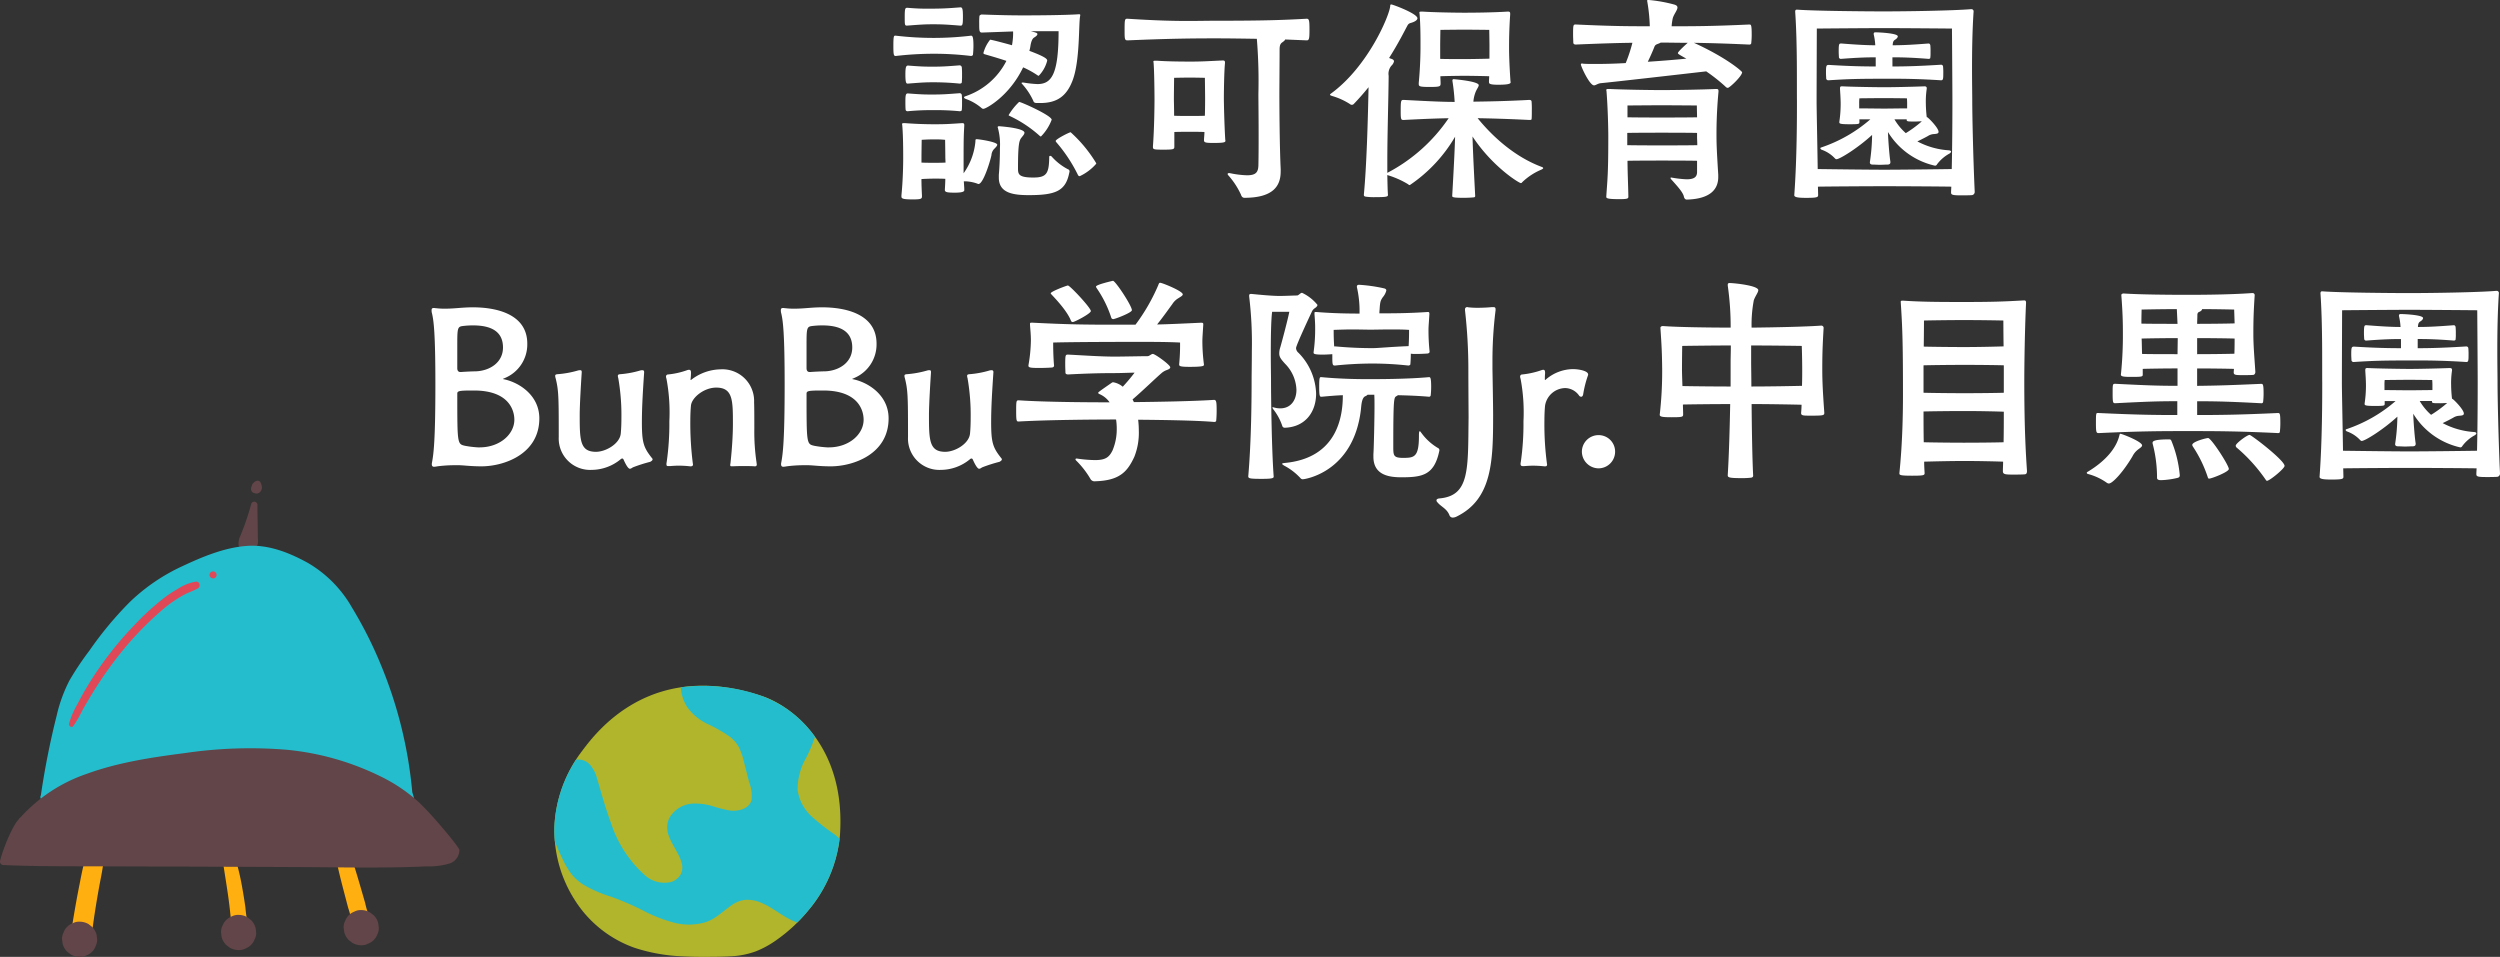 <svg xmlns="http://www.w3.org/2000/svg" xmlns:xlink="http://www.w3.org/1999/xlink" width="425.996" height="163.048" viewBox="0 0 425.996 163.048">
  <rect x="0" y="0" width="425.996" height="163.048" fill="#333333" stroke="none"/>
  <defs>
    <clipPath id="clip-path">
      <rect id="長方形_166" data-name="長方形 166" width="78.285" height="81.139" fill="none"/>
    </clipPath>
    <clipPath id="clip-path-2">
      <rect id="長方形_167" data-name="長方形 167" width="48.754" height="46.203" transform="translate(0 0)" fill="none"/>
    </clipPath>
  </defs>
  <g id="グループ_622" data-name="グループ 622" transform="translate(-709.545 -234.688)">
    <path id="パス_21800" data-name="パス 21800" d="M-73.188-13.756c2.812,0,4.484-1.14,5.51-3.876,1.292-3.42.988-9.728,1.292-11.02v-.114c0-.076-.038-.114-.152-.114h-.152c-2.2.152-6.84.19-9.044.19-1.52,0-3.23,0-7.448-.152-.114,0-.38.152-.38.266a11.851,11.851,0,0,0-.038,1.254c0,1.178,0,1.558.456,1.558l5.32-.19a11.155,11.155,0,0,1-.152,2.128c0,.076-.038.152-.038.228-.076-.038-3.42-.95-3.724-.95a6.2,6.2,0,0,0-1.14,2.242c0,.114.038.19.19.228.342.114,1.9.532,3.724,1.14a12.141,12.141,0,0,1-7.03,6.042c-.114.038-.19.114-.19.19s.114.19.342.266a8.613,8.613,0,0,1,2.622,1.52.464.464,0,0,0,.342.152c.418,0,4.408-2.128,6.764-7.068a15.242,15.242,0,0,1,2.356,1.292.748.748,0,0,0,.3.152,5.7,5.7,0,0,0,1.444-2.584c0-.266-.19-.608-3.04-1.672a5.276,5.276,0,0,0,.19-.874c.114-.684.3-1.216.646-1.406.3-.19.532-.38.532-.57s-.114-.228-1.1-.494h4.712c0,7.41-1.216,9.006-3.61,9.006a18.441,18.441,0,0,1-2.394-.266h-.114c-.114,0-.19.038-.19.076,0,.076.038.114.114.19a11.182,11.182,0,0,1,1.9,2.888c.076.266.3.342.608.342ZM-86.146.76l-.076-1.178A6.545,6.545,0,0,1-83.866,0a.228.228,0,0,0,.152.038c.76,0,1.9-3.534,2.2-4.9a1.707,1.707,0,0,1,.456-1.064c.266-.266.532-.532.532-.722,0-.494-3.154-.95-3.534-.95-.152,0-.19.076-.19.456A11.066,11.066,0,0,1-86.26-1.786V-4.1c0-3.99.038-4.332.114-5.776v-.152c0-.19-.076-.3-.3-.3h-.114c-2.28.152-2.812.19-4.6.19-1.862,0-3.572-.076-5.054-.19h-.228c-.228,0-.3.038-.3.19a2.143,2.143,0,0,1,.038.266c.152,1.824.152,4.408.152,5.586,0,.95-.038,3.648-.3,6.27v.152c0,.342.076.532,1.9.532,1.558,0,1.6-.114,1.6-.608C-93.4,1.1-93.442.114-93.442-.8c.532-.038,1.52-.076,2.242-.076.608,0,1.292,0,1.824.038,0,.57-.038,1.178-.076,1.824v.076c0,.38.418.456,1.71.456,1.6,0,1.6-.3,1.6-.456Zm5.89-1.786c0,2.66,2.546,2.964,5.13,2.964,4.6,0,6.27-.722,6.878-3.838a.482.482,0,0,0,.038-.228.353.353,0,0,0-.266-.342A9.636,9.636,0,0,1-71.25-4.636a.345.345,0,0,0-.266-.114c-.076,0-.152.038-.152.19-.038,2.774-.418,3.5-2.7,3.5-2.546,0-2.622-.57-2.622-1.6,0-4.218.228-4.712.57-5.168.266-.342.532-.608.532-.874,0-.114-.038-.76-4.294-1.1-.19,0-.266.038-.266.152a.287.287,0,0,0,.038.152,11.015,11.015,0,0,1,.342,3.458c0,2.014-.114,3.724-.19,4.522Zm-17.67-24.206c-.228,0-.3.152-.3,1.748s.076,1.71.418,1.71a56.3,56.3,0,0,1,6.5-.38,52.7,52.7,0,0,1,6.308.38c.114,0,.342-.076.342-.266.038-.38.076-.912.076-1.444,0-1.558-.152-1.748-.418-1.748a53.827,53.827,0,0,1-6.308.38,55.174,55.174,0,0,1-6.5-.38Zm11.134-1.71c.342,0,.418-.152.418-1.52,0-1.254-.076-1.6-.418-1.6-2.432.19-3.268.228-5.624.228-.8,0-1.634,0-3.42-.152-.38,0-.456.114-.456,1.558,0,1.33,0,1.482.38,1.482,2.47-.19,3.078-.228,4.484-.228C-89.87-27.17-89.186-27.132-86.792-26.942Zm-8.93,6.8c-.38,0-.456.38-.456,1.558,0,1.368.152,1.52.38,1.52,2.432-.19,3-.228,4.37-.228a44.9,44.9,0,0,1,4.522.228c.076,0,.342-.038.342-.228a12.23,12.23,0,0,0,.038-1.254,12.639,12.639,0,0,0-.038-1.292.4.4,0,0,0-.342-.342c-2.394.19-3.192.228-4.522.228C-92.644-19.95-93.29-19.95-95.722-20.14Zm0,4.75c-.342,0-.456.114-.456,1.33,0,.494,0,1.064.038,1.406,0,.266.266.3.342.3a42.942,42.942,0,0,1,4.37-.19,42.93,42.93,0,0,1,4.522.19c.076,0,.342-.038.342-.228a11.092,11.092,0,0,0,.038-1.216,12.639,12.639,0,0,0-.038-1.292.364.364,0,0,0-.342-.342c-2.394.19-3.192.228-4.522.228C-92.644-15.2-93.29-15.2-95.722-15.39ZM-63.65-3.42a.642.642,0,0,0-.076-.19A23.366,23.366,0,0,0-68.02-8.778c-.228,0-2.546,1.178-2.546,1.482a.328.328,0,0,0,.114.228,26,26,0,0,1,3.686,5.586.338.338,0,0,0,.3.19A8.465,8.465,0,0,0-63.65-3.42Zm-9.424-4.636a8.2,8.2,0,0,0,1.824-2.85c0-.722-5.206-3.04-5.548-3.04A10.539,10.539,0,0,0-78.584-11.7c0,.076.114.114.266.19A20.808,20.808,0,0,1-73.3-8.17.328.328,0,0,0-73.074-8.056ZM-89.338-3.61c-.57.038-1.368.038-1.9.038-.646,0-1.672,0-2.2-.038v-.722c0-1.064.038-3.154.038-3.154s.95-.076,2.166-.076a16.493,16.493,0,0,1,1.824.076s.038,2.28.038,3.078Zm57.114,1.178c-.19-3.876-.228-10.716-.228-12.92,0-.874.038-5.472.038-7.41,0-.722.076-1.064.456-1.33.266-.19.456-.342.494-.494l3.686.152c.418,0,.456-.38.456-1.862,0-1.6-.076-1.824-.494-1.824-4.066.228-7.334.342-15.542.342-1.52,0-2.964.038-4.6.038-2.622,0-5.7-.076-10.374-.38-.456,0-.494.076-.494,1.938,0,1.482,0,1.748.494,1.748,7.144-.3,10.944-.342,14.972-.342,2.318,0,4.446.038,7.068.076a88.061,88.061,0,0,1,.266,9.348c0,1.254.038,3.8.038,7.03,0,1.6,0,3.382-.038,5.206-.038,1.14-.418,1.672-1.938,1.672a16.175,16.175,0,0,1-2.812-.342c-.076,0-.152-.038-.228-.038-.152,0-.266.076-.266.152s.038.114.076.19a13.228,13.228,0,0,1,2.2,3.344c.114.38.342.532.57.532,5.054,0,6.194-2.128,6.194-4.484ZM-50.35-8.816c.684-.038,1.862-.038,2.66-.038s1.862,0,2.47.038c0,.494-.076.988-.076,1.406,0,.38.266.456,1.6.456,1.862,0,2.052-.114,2.052-.38,0-.076-.038-.19-.038-.3-.152-2.584-.228-6.118-.228-6.916,0-.874.038-4.484.19-6v-.114c0-.228-.076-.342-.342-.342h-.114c-2.47.114-3.458.19-5.434.19-2.052,0-4.142-.038-5.738-.152h-.228c-.266,0-.342.038-.342.152,0,.076.038.152.038.266.114,1.444.152,5.016.152,6.232,0,.836-.038,4.94-.266,7.9v.152c0,.418.152.456,1.786.456,1.786,0,1.862-.076,1.862-.532Zm5.206-2.774c-.646.038-1.862.038-2.584.038s-1.938,0-2.66-.038c0-1.33-.038-2.432-.038-2.812,0-.95.038-3.648.038-3.648s1.33-.038,2.66-.038,2.584.038,2.584.038.038,2.85.038,3.572C-45.106-14.174-45.106-13-45.144-11.59ZM-18.05,1.938c0,.152.114.228.342.266A10.5,10.5,0,0,0-16,2.28c1.786,0,2.052-.076,2.052-.38-.076-.988-.076-2.128-.114-3.382A15,15,0,0,1-10.526.076a.454.454,0,0,0,.3.152A25.358,25.358,0,0,0-2.508-8.018C-2.584-5.472-2.774-1.9-3,2.052c0,.228.076.342,1.938.342.684,0,1.368-.038,1.71-.076.152,0,.266-.076.266-.228-.152-3-.38-7.3-.456-10.146C3.8-2.964,8.36-.114,8.7-.114A.275.275,0,0,0,8.93-.266a10.6,10.6,0,0,1,3.23-2.128c.228-.114.342-.19.342-.266s-.076-.152-.3-.228C6.954-4.864,3.154-8.93,1.33-11.172c2.242.038,5.016.114,8.816.3.152,0,.38,0,.38-.152.038-.266.038-.874.038-1.482a14.382,14.382,0,0,0-.038-1.482c0-.19-.152-.3-.38-.3-4.18.228-7.258.266-9.538.3A5.664,5.664,0,0,1,.95-15.542c.228-.608.57-.988.57-1.254,0-.684-4.256-1.026-4.256-1.026a.2.2,0,0,0-.228.228v.076a34.3,34.3,0,0,1,.38,3.572c-2.052,0-4.37-.114-8.7-.342-.456,0-.494.114-.494,2.014,0,1.33.076,1.406.494,1.406,3.572-.19,5.814-.266,7.676-.3a28.636,28.636,0,0,1-10.45,9.31V-3.8c0-4.712.19-10.222.228-14.592a2.106,2.106,0,0,1,.494-1.748,1.45,1.45,0,0,0,.418-.722c0-.152-.114-.3-.418-.418a2.887,2.887,0,0,1-.418-.152c1.634-2.584,2.7-4.75,3.078-5.434.266-.532.456-.456.95-.646.532-.19.8-.456.8-.684,0-.8-4.218-2.356-4.446-2.356-.152,0-.19.076-.19.228-.076,1.558-3.762,10.336-10.07,14.934-.114.076-.19.152-.19.228s.114.114.3.19a11.534,11.534,0,0,1,3.116,1.406.431.431,0,0,0,.3.114.464.464,0,0,0,.342-.152q1.311-1.368,2.508-2.85c-.114,5.89-.342,13.528-.8,18.316ZM3.268-17.328c0,.228,0,.456,1.558.456,1.824,0,2.128-.19,2.128-.418,0-.076-.038-.19-.038-.342-.19-2.812-.228-4.56-.228-5.472,0-1.026,0-3,.19-5.738v-.152c0-.228-.076-.342-.342-.342H6.422c-2.432.152-5.4.19-7.3.19-1.976,0-5.548-.076-7.144-.19h-.228c-.266,0-.342.038-.342.19,0,.076.038.19.038.3.152,1.938.152,3.686.152,5.51,0,.988-.038,3.458-.3,6.156v.152c0,.418.076.532,1.824.532,1.786,0,1.9-.076,1.9-.608,0-.418-.038-.836-.038-1.216.95-.038,3.192-.076,4.1-.076s3.23.038,4.218.076c0,.3-.038.608-.038.912Zm.076-3.99c-.988.038-3.5.076-4.294.076s-3.154,0-4.1-.038v-2.09c0-1.1.038-2.85.038-2.85s2.774-.038,4.066-.038,4.256.038,4.256.038.038,1.938.038,2.774ZM42.332-1.52c-.266-4.294-.3-5.32-.3-6.992,0-1.33.038-3.914.342-7.182v-.114c0-.228-.076-.342-.342-.342h-.114c-2.394.114-7.334.19-9.2.19-1.938,0-6.726-.076-8.892-.19H23.6c-.266,0-.342.038-.342.19,0,.076.038.152.038.266.228,2.85.3,6.46.3,7.6,0,6.612-.152,7.3-.342,10.26v.076c0,.266.38.38,2.28.38,1.368,0,1.482-.114,1.482-.418C26.98.038,26.9-1.14,26.866-3.914c1.938-.038,5.054-.038,5.814-.038.874,0,4.484,0,6.042.038v1.9c0,.836-.456,1.254-1.786,1.254a18.121,18.121,0,0,1-2.394-.266c-.076,0-.152-.038-.228-.038s-.114.038-.114.076a.328.328,0,0,0,.114.228c.8.912,2.014,2.166,2.166,2.964.076.342.266.494.494.494,4.18-.114,5.358-1.9,5.358-3.838ZM40.28-19.152a29.525,29.525,0,0,1,3.268,2.584.585.585,0,0,0,.418.228c.3,0,2.432-2.014,2.432-2.66,0-.152-2.622-2.47-8.208-5.016,2.508.038,5.434.114,9.424.3.228,0,.342-.114.342-.266a12.4,12.4,0,0,0,.076-1.406c0-1.748-.114-1.748-.418-1.748-6.422.3-9.69.3-13.224.3a9.084,9.084,0,0,1,.19-1.368c.19-.684.8-1.368.8-1.824,0-.228-.152-.38-.494-.494a24.913,24.913,0,0,0-4.484-.8c-.114,0-.19.038-.19.152a1.646,1.646,0,0,1,.038.19,29.559,29.559,0,0,1,.418,4.142c-3.344,0-6.27,0-12.578-.3-.456,0-.494,0-.494,1.71,0,.57.038,1.14.038,1.406.038.228.19.3.456.3,4.408-.19,7.182-.266,9.614-.3a25.837,25.837,0,0,1-1.14,3.458c-1.938.114-3.724.152-5.206.152-.722,0-1.406,0-1.938-.038-.114,0-.19-.038-.266-.038-.152,0-.228.038-.228.152,0,.342,1.482,3.572,2.242,3.572.3,0,.646-.342,1.216-.38C23.674-17.252,37.316-18.81,40.28-19.152ZM38.722-7.866c0,.228.038.646.038,1.292-1.6.038-5.358.038-6.118.038-.684,0-3.876,0-5.814-.038v-2.09C28.614-8.7,31.844-8.7,32.642-8.7c.874,0,4.522,0,6.08.038Zm0-3.458c-1.6.038-5.32.038-6.08.038-.722,0-3.952,0-5.776-.038v-2.014s4.522-.038,5.776-.038,6.042.038,6.042.038Zm-6-12.73c1.444,0,2.85.038,4.408.038-.038.038-1.672,1.482-1.672,1.748,0,.114,0,.152,1.444.95-1.9.19-4.256.38-6.574.532.494-1.026.874-1.9,1.14-2.584.152-.342.38-.38.646-.494a2.212,2.212,0,0,0,.418-.19ZM59.318.494c2.7-.038,8.816-.076,11.324-.076,2.66,0,9.12.038,11.4.076,0,.3-.038.646-.038.95,0,.418.114.532,1.71.532.646,0,1.33,0,1.862-.038a.548.548,0,0,0,.456-.57c-.266-5.89-.418-13.034-.418-15.466,0-1.178-.038-3.116-.038-5.434,0-2.926.038-6.422.266-9.8a.366.366,0,0,0-.38-.418h-.076c-3.154.266-11.248.38-14.782.38-3.23,0-11.894-.076-14.858-.3h-.038c-.228,0-.266.19-.266.342.38,5.51.266,12.236.3,15.238,0,2.774,0,9.842-.456,16.036,0,.342.57.456,2.014.456,1.938,0,2.052-.114,2.052-.494Zm22.8-3c-2.2.038-8.816.114-11.514.114-2.546,0-8.664-.076-11.324-.114-.076-5.206-.19-10.26-.19-11.476,0-2.318.038-12.464.038-12.464s8.436-.076,11.476-.076,11.552.076,11.552.076.076,9.918.076,12.274C82.232-13.034,82.232-7.448,82.118-2.508ZM71.668-3.724c-.19-1.178-.38-3.838-.418-5.092a12.612,12.612,0,0,0,8.018,5.738.375.375,0,0,0,.342-.228,6.461,6.461,0,0,1,2.166-1.862c.152-.114.228-.228.228-.3q0-.171-.342-.228a13.191,13.191,0,0,1-5.4-1.52c.722-.342,1.444-.722,1.786-.912a2.078,2.078,0,0,1,1.064-.342c.456-.038.76-.076.76-.38,0-.684-1.824-2.508-1.976-2.508h-.038a21.528,21.528,0,0,1-.152-2.318,14.323,14.323,0,0,1,.152-2.508V-16.3c0-.152-.076-.3-.38-.3-2.014.076-5.244.152-6.8.152-1.6,0-5.852-.076-7.144-.152h-.114c-.3,0-.342.076-.342.456.038.646.114,1.634.114,2.546a20.693,20.693,0,0,1-.228,3.04v.076c0,.228.114.342,1.71.342,1.672,0,1.71-.038,1.71-.38v-.456h1.862a24.706,24.706,0,0,1-8.36,4.788c-.114.038-.152.076-.152.152s.076.152.19.228A5.649,5.649,0,0,1,62.168-4.37c.114.114.19.19.3.19.57,0,3.686-1.938,6.08-4.142a33.139,33.139,0,0,1-.38,4.636v.076c0,.19.152.342.456.342.38,0,.8.038,1.254.038s.912-.038,1.292-.038.494-.19.494-.38Zm.342-17.822c1.6,0,3.306.038,6.156.266.114,0,.3-.038.3-.19a5.918,5.918,0,0,0,.038-.912A10.733,10.733,0,0,0,78.47-23.6c-.038-.19-.152-.3-.3-.3-2.926.228-4.522.3-6.118.3.038-.57.114-.76.418-.95.19-.114.456-.342.456-.57,0-.532-3.192-.684-3.838-.684a.24.24,0,0,0-.266.266v.076a10.47,10.47,0,0,1,.266,1.862c-1.368,0-2.926-.076-5.776-.3-.38,0-.456,0-.456,1.368,0,.418.038.8.038.988a.325.325,0,0,0,.342.266c2.888-.228,4.484-.266,5.928-.266v1.558c-1.938,0-4.332-.038-7.98-.266-.456,0-.494.152-.494,1.368,0,.38.038.8.038.988a.366.366,0,0,0,.38.266c3.534-.228,4.9-.266,10.944-.266,2.128,0,4.75.038,8.246.266.342,0,.38-.228.38-1.1a11.121,11.121,0,0,0-.038-1.254.333.333,0,0,0-.342-.3c-3.61.228-6.08.3-8.284.3Zm2.508,8.7c-.874,0-3.23.038-3.914.038s-3.306-.038-4.256-.038v-.8a6.688,6.688,0,0,1,.038-.912s3.154-.038,4.218-.038,3.876.038,3.876.038.038.342.038.874Zm-.076,1.976c0,.266.228.266,1.444.266.418,0,.836-.038,1.14-.038A19.7,19.7,0,0,1,74.29-8.626a9.619,9.619,0,0,1-1.938-2.356h2.09Zm-246.6,58.83c.988.038,1.976.19,3.762.19,3.724,0,9.842-2.014,9.842-8.17,0-3.952-3.458-6.118-5.966-6.65-.152-.038-.228-.038-.228-.076s.114-.038.228-.114a6.2,6.2,0,0,0,3.914-5.89c0-4.978-5.13-6.194-9.272-6.194-1.786,0-3.078.228-4.636.228a11.767,11.767,0,0,1-1.6-.076c-.152,0-.266-.038-.38-.038-.3,0-.418.076-.418.38a1.7,1.7,0,0,0,.038.418c.342,1.33.608,3.686.608,12.274,0,9.5-.3,11.742-.57,13.224a1.309,1.309,0,0,0-.038.342c0,.3.152.418.38.418a3.952,3.952,0,0,0,.57-.076,23.041,23.041,0,0,1,2.888-.19Zm3.154-3.04a16.683,16.683,0,0,1-2.2-.266c-1.33-.3-1.33-.3-1.33-8.892,0-.456.342-.532,2.546-.532h.3c5.966,0,6.878,3.382,6.878,4.978,0,2.47-2.47,4.712-5.928,4.712Zm-3-12.844c-.456,0-.532-.38-.532-.646V27.48c0-2.774.038-3.116.874-3.23a13.817,13.817,0,0,1,1.824-.114c3.914,0,5.092,1.672,5.092,3.762,0,2.584-2.28,3.99-4.674,4.066-.57,0-2.052.076-2.432.114Zm31.312.038c0-.266-.114-.342-.3-.342a1.309,1.309,0,0,0-.342.038,16.353,16.353,0,0,1-3.5.646c-.266.038-.342.114-.342.3a1.673,1.673,0,0,0,.076.38,36.668,36.668,0,0,1,.532,6.84c0,.95-.038,1.862-.114,2.622-.19,1.71-2.546,3.078-4.218,3.078-2.736,0-2.774-1.976-2.774-6.27,0-1.9.266-6.08.342-7.22v-.114c0-.228-.076-.3-.266-.3a1.309,1.309,0,0,0-.342.038,16.979,16.979,0,0,1-3.572.646c-.266.038-.342.114-.342.3a1.672,1.672,0,0,0,.076.38c.494,1.938.532,3.154.532,9.006v1.026a5.349,5.349,0,0,0,5.624,5.586,7.836,7.836,0,0,0,4.9-1.786.454.454,0,0,1,.3-.152c.114,0,.152.076.228.19.114.266.684,1.558,1.064,1.558.152,0,.266-.076.494-.228a24.759,24.759,0,0,1,2.964-.95c.228-.114.418-.266.418-.418a.328.328,0,0,0-.114-.228c-1.444-1.824-1.71-2.66-1.71-6.156,0-2.66.19-5.51.38-8.4Zm18.848,16.036c.228,0,.342-.076.342-.342,0-.076-.038-.19-.038-.3a35.446,35.446,0,0,1-.38-5.662c0-1.824,0-3.724-.038-4.6a5.4,5.4,0,0,0-5.7-5.624,8.382,8.382,0,0,0-5.016,1.786.133.133,0,0,0-.076.038c-.038,0-.038-.038-.038-.076a10.754,10.754,0,0,0,.076-1.178c0-.38-.114-.494-.342-.494a1.109,1.109,0,0,0-.342.076,13.463,13.463,0,0,1-3.23.722.345.345,0,0,0-.342.38,1.109,1.109,0,0,0,.076.342,30.974,30.974,0,0,1,.494,7.258,45.78,45.78,0,0,1-.456,6.954,1.426,1.426,0,0,0-.038.38c0,.266.114.3.342.3h.228c.494-.038,1.026-.076,1.482-.076a18.29,18.29,0,0,1,1.976.114h.114c.228,0,.38-.076.38-.342,0-.076-.038-.152-.038-.228a54.31,54.31,0,0,1-.418-7.182c0-.95.038-1.862.114-2.622.152-1.368,2.242-3.04,4.294-3.04,2.85,0,2.85,2.166,2.85,6.232,0,3.078-.418,6.65-.418,6.688a.944.944,0,0,0-.038.3c0,.152.076.19.266.19h.3c.494-.038,1.14-.038,1.786-.038s1.254,0,1.71.038Zm9.2-.19c.988.038,1.976.19,3.762.19,3.724,0,9.842-2.014,9.842-8.17,0-3.952-3.458-6.118-5.966-6.65-.152-.038-.228-.038-.228-.076s.114-.038.228-.114a6.2,6.2,0,0,0,3.914-5.89c0-4.978-5.13-6.194-9.272-6.194-1.786,0-3.078.228-4.636.228a11.768,11.768,0,0,1-1.6-.076c-.152,0-.266-.038-.38-.038-.3,0-.418.076-.418.38a1.7,1.7,0,0,0,.038.418c.342,1.33.608,3.686.608,12.274,0,9.5-.3,11.742-.57,13.224a1.309,1.309,0,0,0-.038.342c0,.3.152.418.38.418a3.952,3.952,0,0,0,.57-.076,23.042,23.042,0,0,1,2.888-.19Zm3.154-3.04a16.683,16.683,0,0,1-2.2-.266c-1.33-.3-1.33-.3-1.33-8.892,0-.456.342-.532,2.546-.532h.3c5.966,0,6.878,3.382,6.878,4.978,0,2.47-2.47,4.712-5.928,4.712Zm-3-12.844c-.456,0-.532-.38-.532-.646V27.48c0-2.774.038-3.116.874-3.23a13.817,13.817,0,0,1,1.824-.114c3.914,0,5.092,1.672,5.092,3.762,0,2.584-2.28,3.99-4.674,4.066-.57,0-2.052.076-2.432.114Zm31.312.038c0-.266-.114-.342-.3-.342a1.309,1.309,0,0,0-.342.038,16.353,16.353,0,0,1-3.5.646c-.266.038-.342.114-.342.3a1.672,1.672,0,0,0,.076.38,36.667,36.667,0,0,1,.532,6.84c0,.95-.038,1.862-.114,2.622-.19,1.71-2.546,3.078-4.218,3.078-2.736,0-2.774-1.976-2.774-6.27,0-1.9.266-6.08.342-7.22v-.114c0-.228-.076-.3-.266-.3a1.309,1.309,0,0,0-.342.038,16.979,16.979,0,0,1-3.572.646c-.266.038-.342.114-.342.3a1.672,1.672,0,0,0,.076.38c.494,1.938.532,3.154.532,9.006v1.026a5.349,5.349,0,0,0,5.624,5.586,7.836,7.836,0,0,0,4.9-1.786.454.454,0,0,1,.3-.152c.114,0,.152.076.228.19.114.266.684,1.558,1.064,1.558.152,0,.266-.076.494-.228a24.761,24.761,0,0,1,2.964-.95c.228-.114.418-.266.418-.418a.328.328,0,0,0-.114-.228c-1.444-1.824-1.71-2.66-1.71-6.156,0-2.66.19-5.51.38-8.4Zm20.9,8.056a10.234,10.234,0,0,1,.114,1.52,9.319,9.319,0,0,1-.722,3.762c-.57,1.14-1.178,1.634-2.964,1.634a22.269,22.269,0,0,1-3.116-.266h-.038c-.114,0-.19.038-.19.152a.347.347,0,0,0,.114.19,15.157,15.157,0,0,1,2.47,3.192.779.779,0,0,0,.76.342c4.18-.114,5.51-1.634,6.688-4.18a11.079,11.079,0,0,0,.76-4.408,16.42,16.42,0,0,0-.114-1.9c4.066.038,9.88.114,12.958.38.114,0,.342-.038.342-.228.038-.342.076-.988.076-1.634,0-1.52-.038-1.9-.456-1.9-3.382.228-9.614.342-13.642.38l-.228-.456c1.862-1.6,3.952-3.648,4.978-4.522a2.765,2.765,0,0,1,.874-.494c.418-.152.57-.3.57-.456,0-.418-2.584-2.28-2.964-2.28-.3,0-.57.38-.912.38-.912,0-4.332.076-5.548.076-2.47,0-5.662-.228-7.98-.342-.456,0-.494.038-.494,1.71,0,.57.038,1.14.038,1.406.038.228.3.266.456.266,2.85-.152,5.434-.228,7.638-.228,1.6,0,2.812-.076,3.686-.076a30.684,30.684,0,0,1-2.014,2.394,3.432,3.432,0,0,0-1.634-.76.407.407,0,0,0-.228.076c-2.318,1.6-2.318,1.634-2.318,1.71a.237.237,0,0,0,.114.19,4.034,4.034,0,0,1,1.824,1.444c-3.5,0-10.944-.038-15.466-.342-.418,0-.456.038-.456,1.824s.076,1.786.456,1.786c5.206-.3,13.832-.342,16.416-.342Zm14.972-9.386a31.322,31.322,0,0,1-.266-3.952c0-.608.076-1.52.152-2.812v-.114c0-.152-.076-.228-.342-.228-3.306.152-5.586.266-7.524.3.95-1.178,2.052-2.736,2.584-3.458a3.068,3.068,0,0,1,.988-.988c.418-.266.8-.456.8-.684,0-.57-3.534-1.976-3.838-1.976-.19,0-.228.114-.342.418a32.473,32.473,0,0,1-3.876,6.726h-3.268c-5.434,0-8.284-.038-14.25-.342h-.19c-.228,0-.266.038-.266.228v.152c.076,1.026.152,1.71.152,2.622a26.247,26.247,0,0,1-.418,4.256v.076c0,.3.3.38,1.824.38.836,0,1.71-.038,2.2-.076q.342-.057.342-.342c-.038-.342-.152-1.748-.152-3.914,3.952-.114,13.3-.114,14.478-.114,2.47,0,4.9,0,7.144.114a33.388,33.388,0,0,1-.152,3.686v.076c0,.266.228.38,1.786.38,2.242,0,2.432-.152,2.432-.342Zm-12.274-9.234c0-.76-2.812-5.016-3.23-5.016,0,0-2.888.646-2.888.988a.661.661,0,0,0,.114.266,19.245,19.245,0,0,1,2.47,4.978.36.36,0,0,0,.342.3C-60.477,23.072-57.589,21.97-57.589,21.552Zm-6.992.152c0-.57-3.572-4.37-3.914-4.37-.19,0-2.926,1.026-2.926,1.33,0,.076.076.152.19.266.342.38,2.622,2.7,3.268,4.446a.338.338,0,0,0,.3.19C-67.355,23.566-64.581,22.122-64.581,21.7Zm31.008,16.378c-.076,0-.076,0-.076.038a.8.8,0,0,0,.114.266,9.335,9.335,0,0,1,1.558,2.85.436.436,0,0,0,.418.342c3.534-.114,5.358-2.7,5.358-5.814a10.334,10.334,0,0,0-3-6.954,1.1,1.1,0,0,1-.418-.8c0-.494,2.546-5.89,2.736-6.308a1.445,1.445,0,0,1,.456-.494c.342-.228.456-.418.456-.57a7.521,7.521,0,0,0-2.622-2.052c-.3,0-.57.456-.874.456-.684,0-1.824.076-3,.076-1.368,0-3.99-.266-4.75-.342H-37.3c-.19,0-.3.076-.3.266V19.2a66.272,66.272,0,0,1,.456,9.386c0,2.052-.038,3.838-.038,4.712,0,3.116-.038,10.412-.57,16.53,0,.38.19.456,2.318.456,1.748,0,2.014-.114,2.014-.38-.342-4.522-.456-13.414-.456-16.606,0-.608-.038-2.356-.038-4.37,0-2.622.038-5.7.228-7.106h2.926c-.266,1.368-1.178,4.788-1.52,6a3.34,3.34,0,0,0-.19,1.1c0,.608.3.988.988,1.748a6.619,6.619,0,0,1,1.938,4.446c0,1.786-.988,3.154-2.736,3.154a3.66,3.66,0,0,1-1.216-.19Zm17.138,8.436c0,3.154,2.7,3.5,4.788,3.5,3.572,0,5.548-.38,6.422-4.408a1.646,1.646,0,0,1,.038-.19.445.445,0,0,0-.3-.418,9.451,9.451,0,0,1-2.888-2.7.209.209,0,0,0-.19-.114c-.038,0-.114,0-.114.76,0,3.648-.8,3.762-2.7,3.762-1.672,0-1.672-.418-1.672-1.976,0-8.056.114-8.284.494-8.512l.3-.19c1.748.038,3.686.114,5.32.266a.286.286,0,0,0,.266-.266,13.583,13.583,0,0,0,.076-1.406c0-1.634-.152-1.672-.38-1.672-3.686.342-8.7.342-10.526.342-1.558,0-4.636-.038-7.79-.342H-25.4c-.228,0-.266.418-.266,1.672,0,1.6.114,1.672.38,1.672,1.254-.114,2.508-.228,3.648-.266,0,3.268-.722,10.716-9.956,11.552-.228.038-.38.038-.38.152,0,.076.114.152.342.3a10.2,10.2,0,0,1,2.774,2.128.484.484,0,0,0,.418.19c.3,0,8.626-1.178,9.88-11.856.076-.684.114-1.976.722-2.28a1.132,1.132,0,0,0,.418-.266h1.14c.038.532.038,1.254.038,1.976,0,2.09-.114,7.258-.19,8.208Zm9.576-17.9a33.3,33.3,0,0,1-.19-3.8c0-.532.076-1.292.152-2.622,0-.228-.038-.342-.228-.342H-7.2c-3.268.228-6.232.228-8.208.228,0-.38.038-.646.038-.684.076-1.368.19-1.52.532-2.052a2.8,2.8,0,0,0,.608-1.14c0-.19-.076-.3-.38-.38a26.476,26.476,0,0,0-4.256-.608c-.266,0-.38.114-.38.3V17.6a18.334,18.334,0,0,1,.456,3.686v.836c-1.862,0-4.522-.038-7.3-.266h-.19c-.152,0-.19.038-.19.19v.19c.076.988.114,1.52.114,2.28a27.957,27.957,0,0,1-.266,4.18v.076c0,.152,0,.342,1.482.342.608,0,1.254-.038,1.71-.076,0,1.786,0,1.938.456,1.938a61.818,61.818,0,0,1,6.422-.342,56.129,56.129,0,0,1,6.08.342c.114,0,.342-.076.342-.228.038-.418.076-1.14.076-1.786A6.776,6.776,0,0,0-9.063,29c.646,0,1.444-.038,1.9-.076.152-.038.3-.114.3-.266Zm-3.61-.95c-3.534.152-5.168.342-6.08.342-3.192,0-5.586-.228-6.422-.3h-.152C-23.2,26.3-23.2,25.656-23.2,24.9c1.14-.038,2.166-.076,3.116-.076,1.254,0,2.318.038,3.192.038.8,0,2.052-.038,3.5-.038.95,0,1.976,0,3.04.076,0,.494,0,1.634-.076,2.774ZM3.857,30.33a69.479,69.479,0,0,1,.532-8.778V21.4c0-.342-.152-.38-.418-.38H3.743c-.722.076-1.634.114-2.394.114a13.9,13.9,0,0,1-1.558-.076A1.646,1.646,0,0,1-.4,21.02a.364.364,0,0,0-.418.418v.152a89.837,89.837,0,0,1,.57,10.3c0,2.242.038,7.714.038,7.866-.114,8.968.228,13.452-5.054,13.87-.228.038-.418.152-.418.3a.464.464,0,0,0,.152.342c.608.76,1.6,1.064,2.052,2.2a.6.6,0,0,0,.57.418,1.548,1.548,0,0,0,.684-.19c6.08-3,6.194-9.538,6.194-17.328,0-1.482-.076-5.738-.114-7.866Zm8.968,17.822c.228,0,.342-.076.342-.342a1.344,1.344,0,0,1-.038-.228,49.9,49.9,0,0,1-.418-7.182c0-.95.038-1.862.114-2.622a3.548,3.548,0,0,1,3.42-2.964A2.96,2.96,0,0,1,18.6,36.068a.463.463,0,0,0,.38.228c.152,0,.3-.152.342-.456a18.206,18.206,0,0,1,.8-3.154.343.343,0,0,0,.038-.19c0-.608-1.558-.912-2.622-.912a7.207,7.207,0,0,0-4.6,1.786c-.076.076-.114.076-.114.076-.038,0-.038-.038-.038-.19,0-.3,0-.38.038-.95v-.114c0-.38-.114-.494-.3-.494a1.109,1.109,0,0,0-.342.076,14.157,14.157,0,0,1-3.268.722.345.345,0,0,0-.342.38,1.11,1.11,0,0,0,.076.342,30.974,30.974,0,0,1,.494,7.258,45.779,45.779,0,0,1-.456,6.954,1.052,1.052,0,0,0-.038.342c0,.266.152.342.418.342h.19c.494-.038,1.026-.076,1.52-.076a18.831,18.831,0,0,1,1.938.114Zm9.12.342a2.838,2.838,0,0,0,2.812-2.85,2.806,2.806,0,0,0-2.812-2.812,2.838,2.838,0,0,0-2.85,2.812A2.871,2.871,0,0,0,21.945,48.494Zm38.456-9.5c-.228-3.268-.342-5.13-.342-7.372,0-2.432.038-3.838.228-7.068a.378.378,0,0,0-.38-.38h-.076c-2.584.19-7.942.3-11.818.342a22.2,22.2,0,0,1,.38-4.674c.3-.8.76-1.33.76-1.71,0-.8-4.18-1.216-4.9-1.216-.19,0-.3.076-.3.3v.152a49,49,0,0,1,.494,7.144c-3.648,0-9.044-.076-11.552-.266-.266,0-.418.152-.418.3.228,3.382.266,4.294.3,7.068a64.883,64.883,0,0,1-.418,7.752c0,.342.494.418,1.976.418,1.786,0,2.014-.038,2.014-.456,0-.608-.038-1.178-.038-1.71,1.862-.038,5.4-.076,8.056-.076-.076,3.838-.19,8.36-.418,12.122,0,.342.152.494,2.166.494a12.91,12.91,0,0,0,1.824-.076q.342-.057.342-.342c-.152-2.926-.228-7.9-.266-12.2,3,0,6.916.076,8.512.114,0,.494-.038.95-.076,1.406,0,.456.342.456,1.672.456,2.052,0,2.28-.038,2.28-.456ZM47.937,27.556c3.61,0,8.626.076,8.626.076s.076,1.976.076,4.18c0,.608,0,1.52-.038,2.622-1.52.038-5.586.114-8.626.114,0-1.748-.038-3.268-.038-4.218Zm-3.5,6.992c-2.7,0-6.346-.038-8.208-.076-.038-1.178-.076-2.128-.076-2.774,0-2.128.038-4.066.038-4.066s4.864-.076,8.284-.076c0,1.14-.038,2.128-.038,2.774Zm50.5,14.326c-.19-2.774-.456-7.144-.456-15.162,0-2.622.076-8.588.3-13.414,0-.3-.076-.418-.3-.418h-.114c-3.42.19-5.092.266-10.146.266-3.572,0-7.106,0-10.412-.228-.38,0-.38.076-.38.19v.076c.266,4.066.38,6.384.38,15.77,0,3.078-.076,8.132-.608,13.338v.076c0,.266.152.38,2.128.38,2.052,0,2.166-.076,2.166-.456-.038-.684-.076-1.292-.076-1.938,1.6-.038,4.408-.114,6.84-.114,2.66,0,5.4.076,6.612.114,0,.532-.038,1.064-.038,1.634,0,.532.418.57,1.748.57.646,0,1.368,0,1.9-.038.228,0,.456-.076.456-.532ZM90.991,38.842c0,1.558,0,3.306-.038,5.206-1.216.038-3.99.076-6.726.076-2.432,0-5.32-.038-6.878-.076-.038-1.9-.038-3.648-.038-5.244,1.558-.038,4.484-.076,6.992-.076C87.039,38.728,89.813,38.8,90.991,38.842Zm0-3.23c-1.216.038-3.99.076-6.726.076-2.508,0-5.4-.038-6.954-.076V30.938c1.558-.038,4.484-.076,6.992-.076,2.736,0,5.51.038,6.688.076Zm-.038-7.9c-1.216.038-3.99.114-6.688.114-2.47,0-5.358-.038-6.916-.076.038-2.7.038-4.446.038-4.446s3.458-.076,6.84-.076,6.688.076,6.688.076S90.915,25.01,90.953,27.708Zm32.984,9.348c3.382,0,5.89.076,10.944.342a.271.271,0,0,0,.3-.266,12.192,12.192,0,0,0,.076-1.368c0-1.6-.114-1.672-.418-1.672-5.168.228-7.334.3-10.906.342V31.47c2.318,0,5.016.038,6.27.076,0,.19-.038.418-.038.608,0,.456.418.456,1.6.456.57,0,1.178,0,1.71-.038.228,0,.38-.266.38-.494-.19-2.926-.342-4.522-.342-6.536,0-2.166.038-3.686.228-6.574a.35.35,0,0,0-.38-.342h-.076c-3.078.228-7.41.3-10.83.3-3.154,0-8.17-.038-11.02-.228-.266,0-.418.114-.418.266.228,3.04.266,4.6.266,6.612a64.414,64.414,0,0,1-.342,6.954c0,.342.57.38,1.824.38,1.748,0,1.9-.038,1.9-.38v-.988c1.444-.038,3.838-.076,5.928-.076v2.964c-3.382,0-5.244-.076-10.564-.342-.494,0-.494,0-.494,1.672,0,1.634.076,1.634.494,1.634,5.206-.266,7.182-.342,10.526-.342v2.356c-3.8,0-6.878-.038-13.376-.342h-.19c-.266,0-.3.038-.3,1.71,0,1.634.076,1.71.494,1.71,7.41-.342,10.564-.342,15.238-.342,4.37,0,8.208,0,15.314.342.228,0,.3-.114.3-.266a12.4,12.4,0,0,0,.076-1.406c0-1.672-.076-1.748-.418-1.748-6.5.3-9.842.342-13.756.342ZM108.889,51.078c.646,0,2.508-2.052,4.028-4.636a3.249,3.249,0,0,1,.836-1.064c.418-.342.8-.532.8-.8,0-.646-3.458-1.976-3.686-1.976-.076,0-.114.038-.152.152-.494,2.242-2.318,4.446-5.4,6.308-.152.076-.19.152-.19.19,0,.114.114.19.3.228a9.89,9.89,0,0,1,3.078,1.444A.675.675,0,0,0,108.889,51.078Zm29.944-3c0-.95-5.662-5.282-5.966-5.282-.418,0-2.356,1.444-2.356,1.824a.431.431,0,0,0,.114.3,27.632,27.632,0,0,1,5.016,5.548c.076.114.152.152.19.152C136.287,50.622,138.833,48.532,138.833,48.076ZM117.1,50.09c0,.228.114.418.684.418a13.973,13.973,0,0,0,2.774-.38c.342-.076.418-.228.418-.456a20.145,20.145,0,0,0-1.406-5.814c-.114-.3-.228-.3-.456-.3-2.736,0-2.774.38-2.774.608v.076a22.808,22.808,0,0,1,.76,5.586Zm12.236-1.482c0-.646-3-5.282-3.534-5.282-.3,0-2.7.608-2.7,1.178a.54.54,0,0,0,.076.228,21.683,21.683,0,0,1,2.584,5.32c.038.152.114.19.228.19C126.407,50.242,129.333,49.1,129.333,48.608Zm-5.4-22.306c2.394,0,5.168.038,6.384.076,0,.684,0,1.6-.038,2.584-1.216.038-3.99.076-6.346.076Zm-3.344,2.736c-2.128,0-4.6,0-6.042-.038-.038-1.064-.038-1.976-.076-2.622,1.406-.038,3.99-.076,6.156-.076Zm9.728-5.244c-1.216.038-4.028.076-6.384.076,0-.494.038-.95.038-1.482,0-.266.076-.456.266-.532.38-.152.532-.342.532-.494,2.66,0,5.472.076,5.472.076S130.283,22.5,130.321,23.794Zm-9.728.076c-2.166,0-4.712,0-6.156-.038,0-1.216.038-2.394.038-2.394s3.192-.076,6-.076Zm28.234,24.624c2.7-.038,8.816-.076,11.324-.076,2.66,0,9.12.038,11.4.076,0,.3-.038.646-.038.95,0,.418.114.532,1.71.532.646,0,1.33,0,1.862-.038a.548.548,0,0,0,.456-.57c-.266-5.89-.418-13.034-.418-15.466,0-1.178-.038-3.116-.038-5.434,0-2.926.038-6.422.266-9.8a.366.366,0,0,0-.38-.418h-.076c-3.154.266-11.248.38-14.782.38-3.23,0-11.894-.076-14.858-.3h-.038c-.228,0-.266.19-.266.342.38,5.51.266,12.236.3,15.238,0,2.774,0,9.842-.456,16.036,0,.342.57.456,2.014.456,1.938,0,2.052-.114,2.052-.494Zm22.8-3c-2.2.038-8.816.114-11.514.114-2.546,0-8.664-.076-11.324-.114-.076-5.206-.19-10.26-.19-11.476,0-2.318.038-12.464.038-12.464s8.436-.076,11.476-.076,11.552.076,11.552.076.076,9.918.076,12.274C171.741,34.966,171.741,40.552,171.627,45.492Zm-10.45-1.216c-.19-1.178-.38-3.838-.418-5.092a12.612,12.612,0,0,0,8.018,5.738.375.375,0,0,0,.342-.228,6.461,6.461,0,0,1,2.166-1.862c.152-.114.228-.228.228-.3q0-.171-.342-.228a13.19,13.19,0,0,1-5.4-1.52c.722-.342,1.444-.722,1.786-.912a2.078,2.078,0,0,1,1.064-.342c.456-.038.76-.076.76-.38,0-.684-1.824-2.508-1.976-2.508h-.038a21.529,21.529,0,0,1-.152-2.318,14.321,14.321,0,0,1,.152-2.508V31.7c0-.152-.076-.3-.38-.3-2.014.076-5.244.152-6.8.152-1.6,0-5.852-.076-7.144-.152h-.114c-.3,0-.342.076-.342.456.038.646.114,1.634.114,2.546a20.692,20.692,0,0,1-.228,3.04v.076c0,.228.114.342,1.71.342,1.672,0,1.71-.038,1.71-.38v-.456h1.862a24.706,24.706,0,0,1-8.36,4.788c-.114.038-.152.076-.152.152s.076.152.19.228a5.649,5.649,0,0,1,2.242,1.444c.114.114.19.19.3.19.57,0,3.686-1.938,6.08-4.142a33.141,33.141,0,0,1-.38,4.636v.076c0,.19.152.342.456.342.38,0,.8.038,1.254.038s.912-.038,1.292-.038.494-.19.494-.38Zm.342-17.822c1.6,0,3.306.038,6.156.266.114,0,.3-.038.3-.19a5.919,5.919,0,0,0,.038-.912,10.735,10.735,0,0,0-.038-1.216c-.038-.19-.152-.3-.3-.3-2.926.228-4.522.3-6.118.3.038-.57.114-.76.418-.95.19-.114.456-.342.456-.57,0-.532-3.192-.684-3.838-.684a.24.24,0,0,0-.266.266v.076a10.47,10.47,0,0,1,.266,1.862c-1.368,0-2.926-.076-5.776-.3-.38,0-.456,0-.456,1.368,0,.418.038.8.038.988a.325.325,0,0,0,.342.266c2.888-.228,4.484-.266,5.928-.266v1.558c-1.938,0-4.332-.038-7.98-.266-.456,0-.494.152-.494,1.368,0,.38.038.8.038.988a.366.366,0,0,0,.38.266c3.534-.228,4.9-.266,10.944-.266,2.128,0,4.75.038,8.246.266.342,0,.38-.228.38-1.1a11.117,11.117,0,0,0-.038-1.254.333.333,0,0,0-.342-.3c-3.61.228-6.08.3-8.284.3Zm2.508,8.7c-.874,0-3.23.038-3.914.038s-3.306-.038-4.256-.038v-.8a6.689,6.689,0,0,1,.038-.912s3.154-.038,4.218-.038,3.876.038,3.876.038.038.342.038.874Zm-.076,1.976c0,.266.228.266,1.444.266.418,0,.836-.038,1.14-.038a19.7,19.7,0,0,1-2.736,2.014,9.619,9.619,0,0,1-1.938-2.356h2.09Z" transform="translate(960 266)" fill="#fff"/>
    <g id="グループ_416" data-name="グループ 416" transform="translate(709.545 316.597)">
      <g id="グループ_415" data-name="グループ 415" transform="translate(0 0)" clip-path="url(#clip-path)">
        <path id="パス_21550" data-name="パス 21550" d="M22.6,9.283c-.379.379-1.088.263-1.576.271A2.941,2.941,0,0,1,20.2,9.49a.444.444,0,0,1-.669-.258,3.025,3.025,0,0,1,.321-1.762c.221-.573.452-1.14.665-1.716q.657-1.8,1.155-3.656a.542.542,0,0,1,1.059.142c0,1.222.029,2.443.048,3.663L22.8,7.666c.006.473.167,1.245-.206,1.618" transform="translate(21.135 1.86)" fill="#614548"/>
        <path id="パス_21551" data-name="パス 21551" d="M22.123.267c-.029-.035-.056-.073-.083-.108a.437.437,0,0,0-.175-.113A.274.274,0,0,0,21.729.01a.418.418,0,0,0-.215.008.974.974,0,0,0-.565.352.829.829,0,0,0-.188.211,1.09,1.09,0,0,0-.1.225c-.006.021-.006.042-.01.063a1.573,1.573,0,0,0-.106.306.844.844,0,0,0,.06.584.689.689,0,0,0,.286.292.747.747,0,0,0,.288.09.605.605,0,0,0,.085.033.793.793,0,0,0,.446-.025.949.949,0,0,0,.377-.246,1.1,1.1,0,0,0,.29-.759,2.243,2.243,0,0,0-.254-.878" transform="translate(22.257 0)" fill="#614548"/>
        <path id="パス_21552" data-name="パス 21552" d="M11.594,29.978a1.191,1.191,0,0,0-1.972-.521c-.878.951-1.119,2.512-1.468,3.729-.379,1.336-.632,2.714-.9,4.078-.54,2.679-.992,5.372-1.42,8.072a1.844,1.844,0,0,0,.823,2.022,2.112,2.112,0,0,0,1.38.179,1.823,1.823,0,0,0,1.313-1.726c.313-2.612.73-5.214,1.19-7.8.233-1.324.523-2.639.719-3.969.092-.615.179-1.234.267-1.851a5.085,5.085,0,0,0,.071-2.212" transform="translate(6.288 31.576)" fill="#ffaf10"/>
        <path id="パス_21553" data-name="パス 21553" d="M22.981,44.22a1.93,1.93,0,0,0-.321-.577,25.718,25.718,0,0,1-.438-3q-.247-1.767-.565-3.521a42.3,42.3,0,0,0-1.818-6.9.915.915,0,0,0-1.764.486c.342,2.464.757,4.911,1.122,7.371q.256,1.726.438,3.465c.067.632.156,1.276.181,1.912a4.356,4.356,0,0,0,.254,1.928,1.485,1.485,0,0,0,1.334.765c.04,0,.077-.008.117-.015.857-.113,1.866-.892,1.459-1.916" transform="translate(19.594 32.079)" fill="#ffaf10"/>
        <path id="パス_21554" data-name="パス 21554" d="M33.621,43.019a13.919,13.919,0,0,1-1.044-3.1q-.46-1.589-.921-3.181c-.632-2.162-1.286-4.3-2.1-6.4a1.145,1.145,0,0,0-2.206.609c.381,2.218.919,4.392,1.484,6.571.277,1.069.561,2.137.84,3.206a13.98,13.98,0,0,1,.69,3.177,1.746,1.746,0,1,0,3.252-.882" transform="translate(29.646 32.039)" fill="#ffaf10"/>
        <path id="パス_21555" data-name="パス 21555" d="M66.658,47.262A73.836,73.836,0,0,0,61.3,25.58a69.816,69.816,0,0,0-4.911-9.727,20.569,20.569,0,0,0-7.524-7.615C45.684,6.484,42.126,5.073,38.44,5.35c-3.817.288-7.49,1.832-10.922,3.436a32.551,32.551,0,0,0-8.968,6.1,60.65,60.65,0,0,0-6.881,8.27A50.427,50.427,0,0,0,8.26,28.25a25.081,25.081,0,0,0-2.172,5.927,137.118,137.118,0,0,0-2.7,13.569.348.348,0,0,0,0,.067.6.6,0,0,0,.375.913c3.961.609,40.384-.14,48.608.273,2.291.117,4.58.256,6.867.4,2.27.144,4.54-.369,6.811-.031,1.616.238.638-1.782.609-2.106" transform="translate(3.589 5.766)" fill="#24bdcd"/>
        <path id="パス_21556" data-name="パス 21556" d="M71.529,31.222a27.553,27.553,0,0,0-6.7-4.555,46.027,46.027,0,0,0-15.906-4.524,75.747,75.747,0,0,0-17.3.542c-5.66.73-11.424,1.58-16.807,3.542A26.907,26.907,0,0,0,3.45,33.705a.4.4,0,0,0-.165.125c-.052.071-.094.148-.146.221-1.074,1.128-2.729,5.258-3.123,7a.586.586,0,0,0,.557.732c5.637.248,11.28.2,16.921.221s11.268.033,16.9.054,11.268.044,16.9.073c5.589.029,11.18.131,16.767.027q2.27-.041,4.538-.15a12.548,12.548,0,0,0,4-.486,2.423,2.423,0,0,0,1.68-2.308c-.019-.49-4.647-6.016-6.756-7.988" transform="translate(0 23.713)" fill="#614548"/>
        <path id="パス_21557" data-name="パス 21557" d="M10.954,38.247a2.973,2.973,0,0,0-.771-1.322c-.2-.156-.4-.313-.6-.469a2.986,2.986,0,0,0-1.513-.409,2.264,2.264,0,0,0-1.153.258,2.264,2.264,0,0,0-.965.619,2.245,2.245,0,0,0-.619.963,2.249,2.249,0,0,0-.256,1.155l.106.8a2.988,2.988,0,0,0,.769,1.322l.607.469a2.985,2.985,0,0,0,1.511.409,2.267,2.267,0,0,0,1.155-.258,2.245,2.245,0,0,0,.963-.619A2.23,2.23,0,0,0,10.8,40.2a2.249,2.249,0,0,0,.256-1.155l-.106-.8" transform="translate(5.498 39.098)" fill="#614548"/>
        <path id="パス_21558" data-name="パス 21558" d="M23.95,37.692a3.012,3.012,0,0,0-.771-1.322l-.607-.469a2.986,2.986,0,0,0-1.513-.409,2.268,2.268,0,0,0-1.153.258,2.706,2.706,0,0,0-1.584,1.582,2.247,2.247,0,0,0-.254,1.155l.106.8a2.969,2.969,0,0,0,.769,1.322l.607.469a2.977,2.977,0,0,0,1.509.409,2.274,2.274,0,0,0,1.157-.258A2.706,2.706,0,0,0,23.8,39.643a2.247,2.247,0,0,0,.254-1.155l-.1-.8" transform="translate(19.594 38.496)" fill="#614548"/>
        <path id="パス_21559" data-name="パス 21559" d="M33.974,37.3a2.988,2.988,0,0,0-.769-1.322l-.607-.469a2.985,2.985,0,0,0-1.511-.409,2.266,2.266,0,0,0-1.155.258,2.691,2.691,0,0,0-1.584,1.582,2.248,2.248,0,0,0-.256,1.155l.106.8a2.988,2.988,0,0,0,.769,1.322l.607.469a2.986,2.986,0,0,0,1.513.409,2.263,2.263,0,0,0,1.153-.258,2.691,2.691,0,0,0,1.584-1.582,2.248,2.248,0,0,0,.256-1.155l-.106-.8" transform="translate(30.467 38.067)" fill="#614548"/>
        <path id="パス_21560" data-name="パス 21560" d="M27.285,8.251a7.764,7.764,0,0,0-2.929,1.128,20.774,20.774,0,0,0-2.708,1.8,43.541,43.541,0,0,0-4.73,4.338,59.124,59.124,0,0,0-7.99,10.3C8.28,26.89,7.667,27.976,7.1,29.093a15,15,0,0,0-1.457,3.35c-.083.381.44.8.73.425A20.821,20.821,0,0,0,7.913,30.2c.5-.894,1.028-1.78,1.559-2.66,1.082-1.789,2.249-3.533,3.5-5.214a55.461,55.461,0,0,1,8.6-9.291,22.291,22.291,0,0,1,2.843-2.068,16.45,16.45,0,0,1,1.522-.819,16.38,16.38,0,0,0,1.67-.74c.492-.3.329-1.209-.315-1.159" transform="translate(6.115 8.948)" fill="#e04857"/>
        <path id="パス_21561" data-name="パス 21561" d="M17.719,7.414a.6.6,0,0,0,0,1.2.6.6,0,0,0,0-1.2" transform="translate(18.588 8.042)" fill="#e04857"/>
      </g>
    </g>
    <g id="グループ_418" data-name="グループ 418" transform="translate(804 351.533)">
      <g id="グループ_417" data-name="グループ 417" clip-path="url(#clip-path-2)">
        <path id="パス_21562" data-name="パス 21562" d="M35.522,1.806C16.437-4.62,7.138,7.923,4.733,11.118a23.047,23.047,0,0,0-4.7,12.531A22.008,22.008,0,0,0,3.342,36.288a19.893,19.893,0,0,0,10.367,8.383,29.875,29.875,0,0,0,8.038,1.438c1.4.081,2.8.1,4.193.093s2.792-.012,4.182-.1a14.071,14.071,0,0,0,4.215-.838,16.648,16.648,0,0,0,3.541-1.945,26.981,26.981,0,0,0,5.3-4.913,23.145,23.145,0,0,0,5.485-12.813C49.787,10.1,40.18,3.374,35.522,1.806" fill="#b1b52c"/>
        <path id="パス_21563" data-name="パス 21563" d="M48.616,26.086a10.878,10.878,0,0,0-.89-.771,35.559,35.559,0,0,1-3.984-3.141,7.569,7.569,0,0,1-2.284-4.4,10.694,10.694,0,0,1,1.469-5.511A24.754,24.754,0,0,0,44.419,8.7a19.249,19.249,0,0,0-8.9-6.893A29.585,29.585,0,0,0,21.55.278a7.118,7.118,0,0,0,1.068,3.328,8.927,8.927,0,0,0,3.473,2.908,23.521,23.521,0,0,1,3.9,2.246,5.71,5.71,0,0,1,1.452,1.717,12.261,12.261,0,0,1,.937,2.781q.4,1.558.8,3.119a6.8,6.8,0,0,1,.442,3.023c-.368,1.636-2.345,2.054-3.768,1.858a23.678,23.678,0,0,1-2.969-.762,10.14,10.14,0,0,0-2.926-.415A4.895,4.895,0,0,0,19.625,22.5c-1.447,2.869,1.492,5.208,2.1,7.822a2.6,2.6,0,0,1-.193,1.826A2.839,2.839,0,0,1,19.9,33.438a4.94,4.94,0,0,1-4.619-1.29,20.315,20.315,0,0,1-5.6-8.693c-.621-1.653-1.136-3.343-1.636-5.036-.25-.854-.491-1.713-.751-2.565A5.822,5.822,0,0,0,6.089,13.47,2.649,2.649,0,0,0,3.771,12.6c-.028.005-.056.015-.084.021A22.721,22.721,0,0,0,.028,23.649,20.826,20.826,0,0,0,.08,26.486a34.542,34.542,0,0,0,1.488,3.376A11.613,11.613,0,0,0,3.092,32.3a8.435,8.435,0,0,0,1.9,1.628,22.261,22.261,0,0,0,4.689,2.028,48.018,48.018,0,0,1,5.283,2.272,25.6,25.6,0,0,0,5.424,2.148,10.075,10.075,0,0,0,5.4-.083c1.679-.558,2.872-1.8,4.287-2.788a5.175,5.175,0,0,1,2.319-1,5.769,5.769,0,0,1,2.771.447c1.819.714,3.312,2.041,5.055,2.9a9.351,9.351,0,0,0,1.173.5c.621-.62,1.224-1.261,1.784-1.94a23.362,23.362,0,0,0,5.437-12.32" fill="#24bdcd"/>
      </g>
    </g>
  </g>
</svg>

